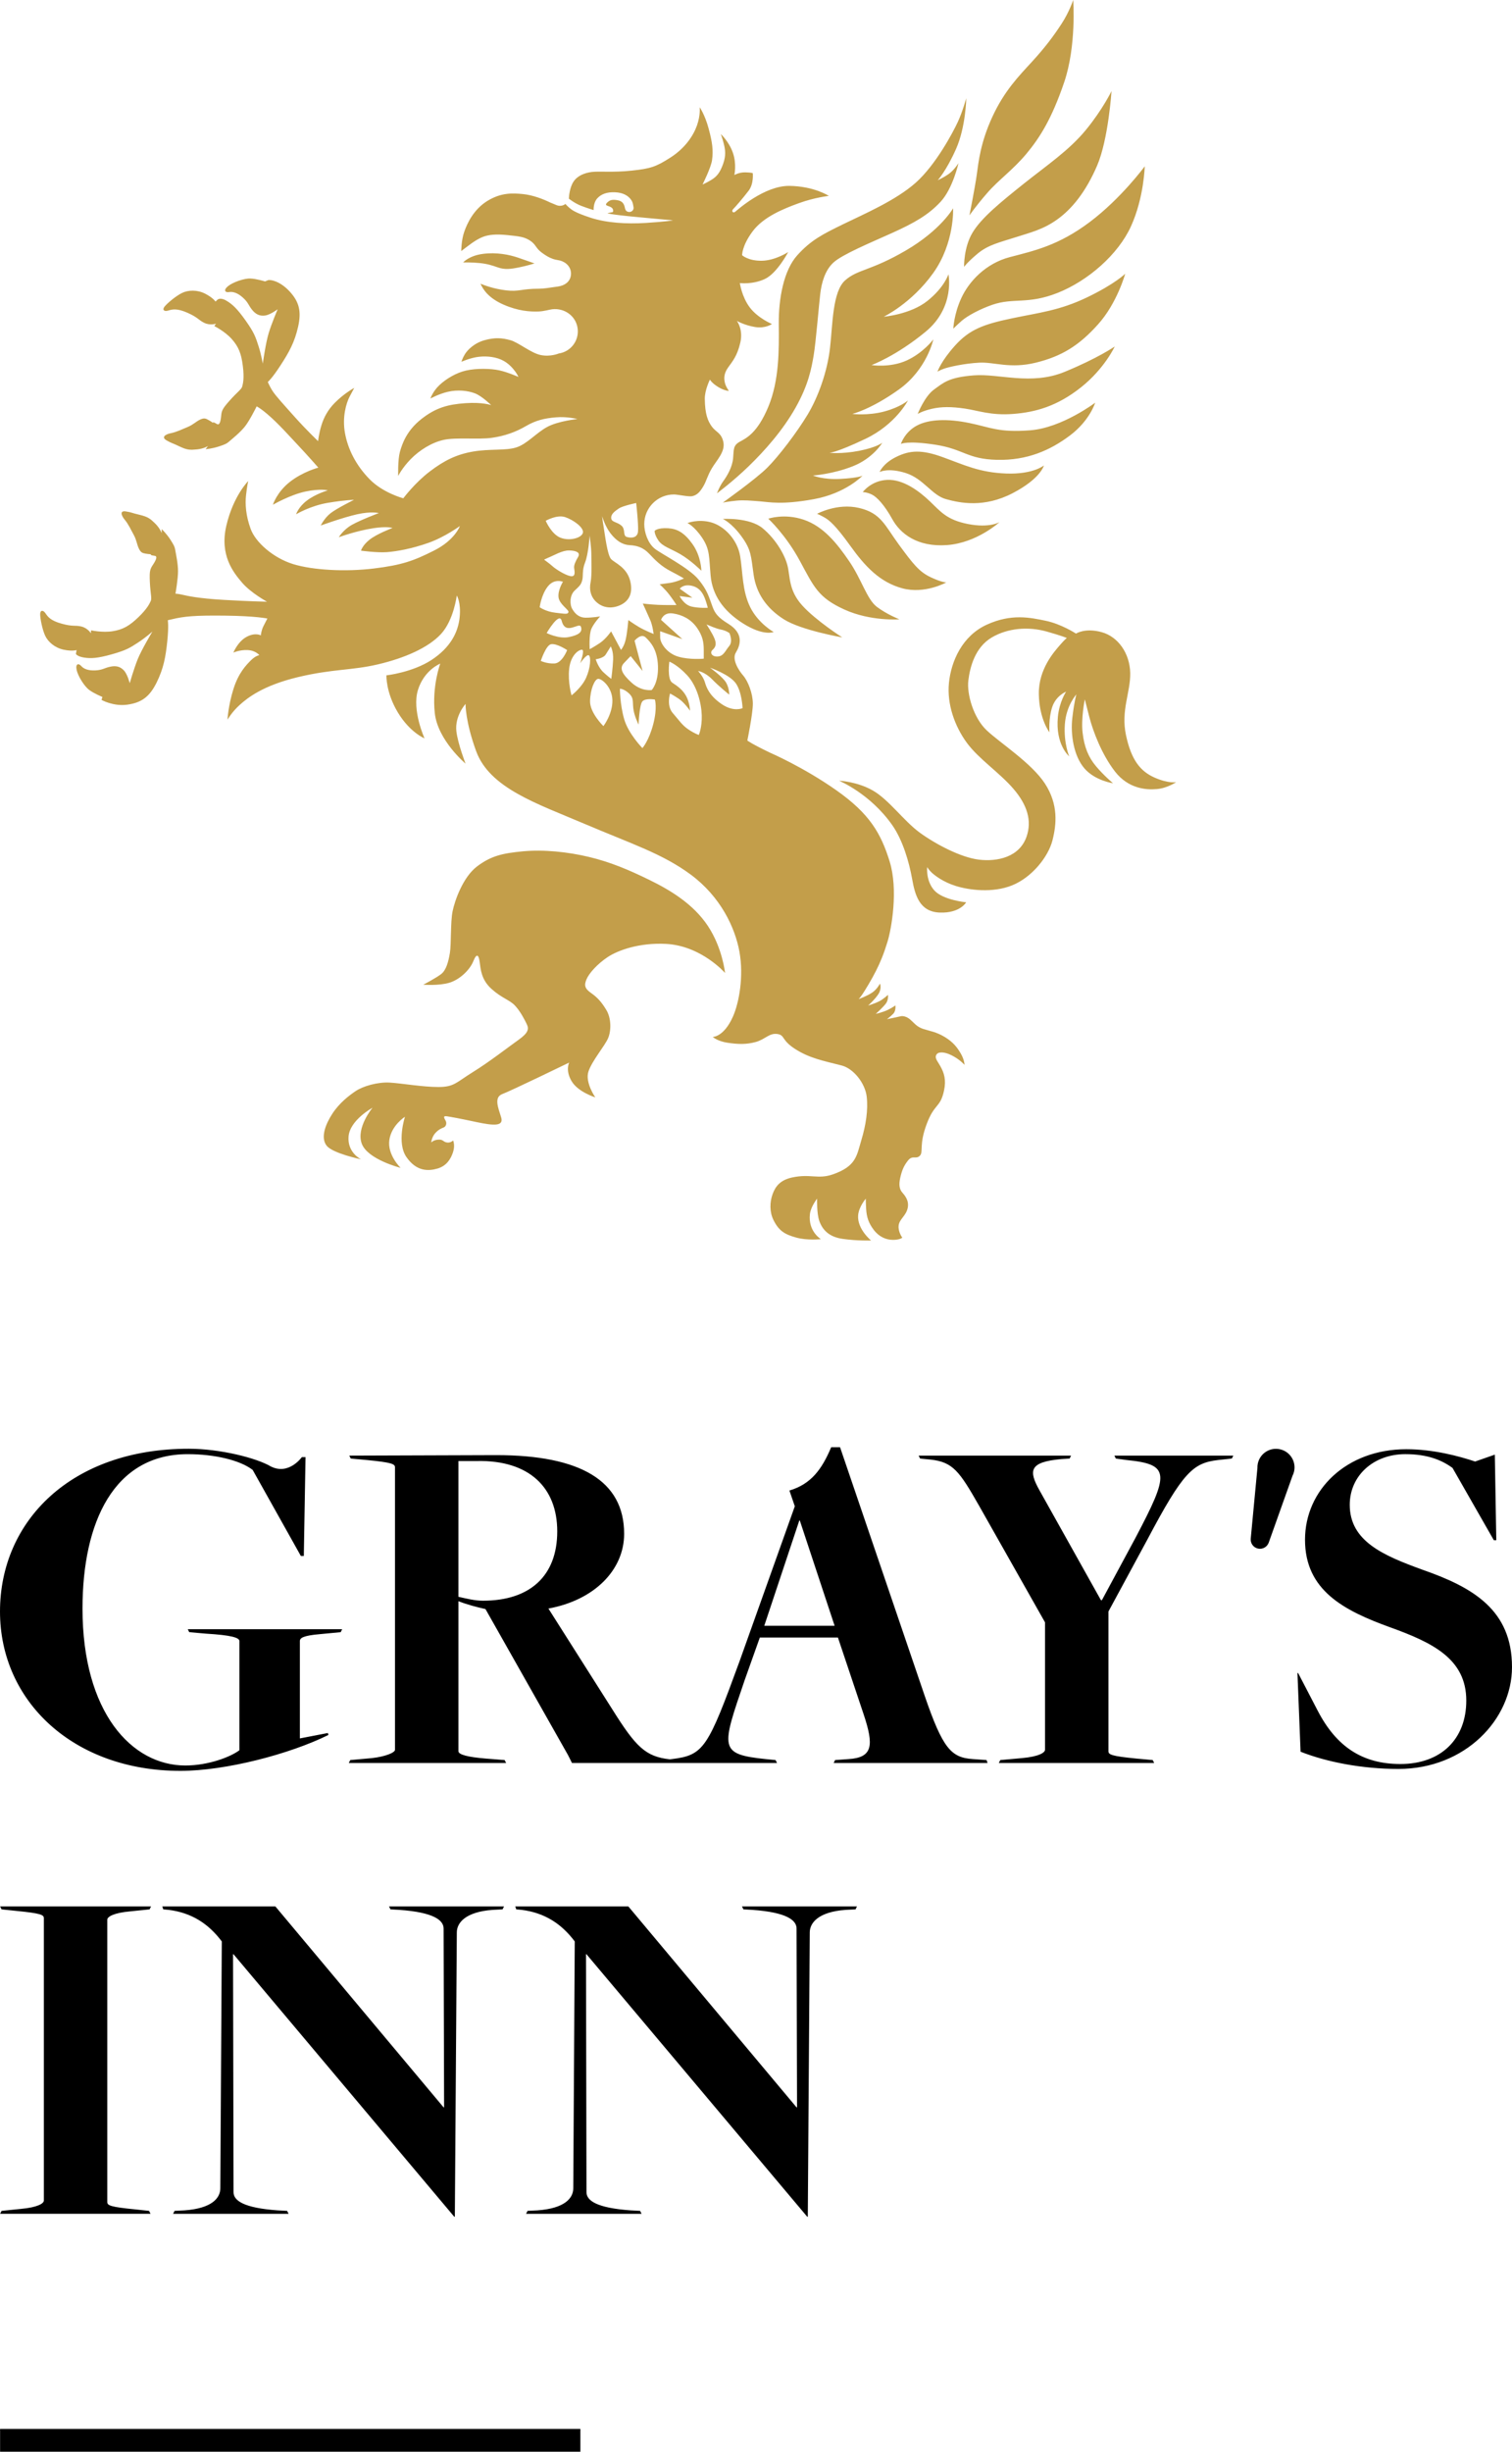 <?xml version="1.0" encoding="utf-8"?>
<!-- Generator: Adobe Illustrator 23.0.2, SVG Export Plug-In . SVG Version: 6.00 Build 0)  -->
<svg version="1.1" id="Layer_1" xmlns="http://www.w3.org/2000/svg" xmlns:xlink="http://www.w3.org/1999/xlink" x="0px" y="0px"
	 viewBox="0 0 197.079 319.47" style="enable-background:new 0 0 197.079 319.47;" xml:space="preserve">
<style type="text/css">
	.st0{clip-path:url(#SVGID_2_);}
	.st1{clip-path:url(#SVGID_2_);fill:#C39E4A;}
</style>
<g>
	<defs>
		<rect id="SVGID_1_" width="197.079" height="319.47"/>
	</defs>
	<clipPath id="SVGID_2_">
		<use xlink:href="#SVGID_1_"  style="overflow:visible;"/>
	</clipPath>
	<path class="st0" d="M108.787,211.846l-4.538-13.72h-0.064l-4.568,13.72H108.787z M72.633,199.543
		c0-5.706-3.654-9.295-10.444-9.167h-2.437v17.692c1.152,0.253,2.116,0.51,3.204,0.51C69.044,208.578,72.633,205.374,72.633,199.543
		 M128.591,229.342l0.128,0.385h-20.061l0.193-0.385l1.731-0.125c3.204-0.193,3.333-1.795,1.988-5.834l-3.352-10.006h-10.18
		l-1.988,5.585c-3.012,8.842-3.393,9.613,2.758,10.255l1.281,0.125l0.193,0.385H88.462H74.557l-0.514-1.024l-10.765-19.037
		c-1.156-0.257-2.373-0.574-3.525-1.024v19.547c0,0.446,1.217,0.767,3.586,0.96l2.437,0.193l0.193,0.385H45.461l0.193-0.385
		l2.819-0.253c1.731-0.193,3.012-0.707,3.012-1.092v-36.785c0-0.45-0.385-0.642-3.654-0.964l-2.112-0.193l-0.193-0.382l19.162-0.064
		c10.958,0,16.664,3.333,16.664,10.251c0,4.742-3.911,8.653-9.87,9.741l8.332,13.138c3.068,4.89,4.315,6.155,7.486,6.507l0.276-0.03
		c4.168-0.514,4.678-1.413,8.846-12.821l7.176-20.121l-0.703-2.052c2.819-0.835,4.228-2.755,5.445-5.642h1.156l11.022,32.364
		c2.373,6.922,3.461,8.079,6.28,8.271L128.591,229.342z M166.839,188.846c-1.304-0.291-2.596,0.529-2.887,1.833
		c-0.045,0.204-0.064,0.408-0.057,0.608l-0.873,9.227c-0.045,0.589,0.348,1.137,0.941,1.27c0.597,0.132,1.187-0.197,1.398-0.752
		l3.106-8.725c0.091-0.181,0.159-0.37,0.208-0.574C168.966,190.429,168.142,189.137,166.839,188.846 M35.893,248.416H21.153
		l0.128,0.382l0.707,0.064c3.012,0.385,5.192,1.81,6.922,4.115l-0.193,32.156c0,1.285-1.092,2.63-4.682,2.887l-1.281,0.064
		l-0.193,0.385h15.054l-0.193-0.385l-1.217-0.064c-4.485-0.321-5.766-1.285-5.766-2.373l-0.064-31h0.064l28.771,34.204h0.076
		l0.257-37.042c0-1.281,1.152-2.69,4.678-2.947l1.281-0.064l0.193-0.382h-14.99l0.193,0.382l1.152,0.064
		c4.485,0.321,5.77,1.345,5.77,2.437l0.064,23.299h-0.064L35.893,248.416z M96.904,248.798l1.156,0.064
		c4.485,0.321,5.766,1.345,5.766,2.437l0.064,23.299h-0.064l-21.924-26.182H67.162l0.128,0.382l0.703,0.064
		c3.012,0.385,5.192,1.81,6.922,4.115l-0.193,32.156c0,1.285-1.088,2.63-4.678,2.887l-1.281,0.064l-0.193,0.385h15.054l-0.193-0.385
		l-1.217-0.064c-4.485-0.321-5.77-1.285-5.77-2.373l-0.064-31h0.064l28.774,34.204h0.072l0.257-37.042
		c0-1.281,1.152-2.69,4.678-2.947l1.285-0.064l0.189-0.382h-14.99L96.904,248.798z M16.996,249.055l2.501-0.257l0.189-0.385H0.011
		l0.193,0.385l1.859,0.193c3.269,0.321,3.654,0.514,3.654,0.96v36.785c0,0.389-0.835,0.899-3.015,1.092l-2.498,0.257l-0.193,0.382
		h19.611l-0.193-0.382l-1.795-0.193c-3.265-0.321-3.65-0.514-3.65-0.96v-36.789C13.985,249.758,14.816,249.247,16.996,249.055
		 M185.415,204.542c-5.124-1.859-9.484-3.718-9.484-8.46c0-3.782,3.076-6.601,7.244-6.601c2.883,0,4.742,0.767,6.152,1.795
		l5.385,9.42h0.321l-0.193-11.151l-2.566,0.896c-2.116-0.703-5.445-1.602-8.971-1.602c-7.818,0-13.203,5.32-13.203,11.793
		c0,6.601,5.063,9.227,11.087,11.408c5.513,1.988,9.934,4.104,9.934,9.549c0,4.999-3.269,8.268-8.589,8.268
		c-4.935,0-8.332-2.245-10.765-6.923l-2.566-4.935h-0.087l0.408,10.255c3.397,1.345,8.011,2.245,12.753,2.245
		c8.717,0,14.805-6.477,14.805-13.267C197.079,209.795,192.02,206.847,185.415,204.542 M145.444,190.055l1.409,0.193
		c5.706,0.578,5.577,1.731,1.156,10.127l-4.383,8.132h-0.128l-7.992-14.283c-1.474-2.626-1.349-3.718,2.819-4.1l1.092-0.068
		l0.189-0.382h-19.868l0.193,0.382l1.349,0.132c2.944,0.317,3.779,1.538,6.341,6.023l8.589,15.186v16.6
		c0,0.385-0.831,0.899-3.012,1.092l-2.819,0.253l-0.193,0.385h20.254l-0.193-0.385l-2.116-0.193
		c-3.269-0.321-3.654-0.514-3.654-0.96v-18.202l5.063-9.356c4.678-8.846,5.959-9.998,9.231-10.384l1.791-0.193l0.193-0.382h-15.504
		L145.444,190.055z M23.515,230.751c5.895,0,14.227-2.177,19.29-4.678l-0.064-0.257l-3.654,0.707v-12.689
		c0-0.385,0.385-0.707,2.626-0.899l2.694-0.257l0.193-0.382H24.474l0.193,0.382l2.18,0.193c3.265,0.196,4.357,0.514,4.357,0.964
		v14.227c-1.092,0.835-3.975,1.988-7.051,1.988c-6.987,0-13.399-6.922-13.399-20.446c0-11.275,4.107-20.121,13.72-20.121
		c3.461,0,6.794,0.767,8.46,2.052l6.28,11.215H39.6l0.223-12.881h-0.48c0,0-1.689,2.396-4.039,1.217
		c-1.848-1.1-6.601-2.309-10.701-2.309C9.284,188.774,0,198.198,0,209.987C0,221.716,9.605,230.751,23.515,230.751 M0.011,316.496
		h75.637v2.974H0.011V316.496z"/>
	<path class="st1" d="M64.904,34.847c0.877,0.306,1.625,0.223,2.724,0c1.096-0.219,2.037-0.521,2.037-0.521
		s-0.956-0.351-2.184-0.767c-1.103-0.37-2.736-0.714-4.549-0.476c-1.814,0.242-2.562,1.115-2.562,1.115s1.1-0.03,2.15,0.079
		C63.57,34.39,64.054,34.557,64.904,34.847 M96.788,92.275c0,0-0.072-2.124-0.903-3.269C95.046,87.862,92.541,87,92.541,87
		s1.239,0.884,1.886,1.647c0.646,0.763,0.62,1.863,0.62,1.863s-1.266-1.005-2.218-1.984c-0.956-0.979-1.84-1.096-1.84-1.096
		s0.669,0.718,0.884,1.455c0.215,0.741,0.623,1.791,2.195,2.864C95.643,92.823,96.788,92.275,96.788,92.275 M91.468,93.205
		c-0.049-1.598-0.62-3.839-1.912-5.226c-1.285-1.383-2.313-1.765-2.313-1.765s-0.31,2.29,0.382,2.743
		c0.691,0.453,1.383,0.93,1.836,1.791c0.453,0.858,0.48,1.863,0.48,1.863s-0.741-1.077-1.459-1.553
		c-0.714-0.48-1.145-0.691-1.145-0.691s-0.503,1.576,0.359,2.554c0.858,0.979,1.217,1.598,2.101,2.173
		c0.88,0.571,1.289,0.669,1.289,0.669S91.517,94.807,91.468,93.205 M88.415,85.568c1.477,0.431,3.314,0.261,3.314,0.261v-1.145
		c0-1.001-0.144-1.836-0.903-2.91c-0.767-1.073-1.84-1.647-3.106-1.84c-1.266-0.189-1.553,0.839-1.553,0.839l2.774,2.505
		l-2.891-1.028c0,0-0.023,0.144,0,0.862C86.076,83.826,86.934,85.138,88.415,85.568 M85.789,78.816
		c1.001,0.045,2.384,0.023,2.384,0.023s-0.31-0.525-0.907-1.315c-0.597-0.786-1.289-1.383-1.289-1.383s0.525-0.072,1.36-0.189
		c0.835-0.121,1.814-0.574,1.814-0.574s-0.499-0.31-1.742-0.956c-1.243-0.642-2.003-1.432-2.792-2.267
		c-0.79-0.835-1.621-1.073-2.554-1.118c-0.93-0.049-1.738-0.574-2.479-1.527c-0.741-0.956-1.1-2.248-1.1-2.248
		s0.023,0.385,0.189,1.364c0.17,0.975,0.48,3.699,0.979,4.225c0.503,0.525,2.078,1.073,2.505,2.91
		c0.431,1.84-0.431,2.811-1.644,3.223c-1.409,0.476-2.46-0.144-2.985-0.741c-0.525-0.597-0.741-1.409-0.548-2.362
		c0.189-0.956,0.094-3.03,0.094-3.748c0-0.714-0.215-2.339-0.215-2.339s-0.166,2.411-0.593,3.484
		c-0.431,1.073-0.215,1.768-0.385,2.365c-0.166,0.597-0.382,0.741-1.001,1.334c-0.62,0.597-0.646,1.791-0.283,2.388
		c0.355,0.597,0.854,1.122,1.761,1.122c0.911,0,1.863-0.166,1.863-0.166s-0.76,0.809-1.122,1.576
		c-0.355,0.763-0.238,2.694-0.238,2.694s0.552-0.283,1.338-0.809c0.786-0.529,1.455-1.508,1.455-1.508l1.289,2.411
		c0,0,0.385-0.427,0.597-1.285c0.215-0.862,0.359-2.604,0.359-2.604s0.62,0.453,1.383,0.907c0.763,0.453,1.912,0.907,1.912,0.907
		s-0.121-1.073-0.431-1.791c-0.31-0.714-0.979-2.173-0.979-2.173S84.784,78.767,85.789,78.816 M85.762,86.808
		c-0.072-2.192-0.979-3.148-1.598-3.745c-0.62-0.597-1.455,0.427-1.455,0.427l1.047,3.941l-1.549-1.935c0,0-0.287,0.265-0.88,0.907
		c-0.601,0.642-0.314,1.36,1.001,2.554c1.311,1.194,2.622,0.952,2.622,0.952S85.834,89.007,85.762,86.808 M85.358,91.153
		c0,0-1.217-0.215-1.625,0.238c-0.404,0.453-0.499,3.03-0.499,3.03s-0.597-1.19-0.691-2.146c-0.098-0.956,0.068-1.36-0.597-1.957
		c-0.669-0.597-1.145-0.571-1.145-0.571s0,2.003,0.548,3.937c0.548,1.931,2.384,3.794,2.384,3.794s0.839-0.93,1.409-3.102
		C85.713,92.204,85.358,91.153,85.358,91.153 M79.917,85.95c0.045-1.122-0.31-1.719-0.31-1.719s-0.359,0.597-0.669,1.077
		c-0.31,0.476-1.289,0.597-1.289,0.597s0.31,1.05,1.001,1.693c0.695,0.642,1.028,0.858,1.028,0.858S79.867,87.072,79.917,85.95
		 M79.822,91.274c-0.026-1.768-1.409-2.864-1.863-2.819c-0.453,0.049-1.028,1.387-1.05,2.913c-0.026,1.53,1.742,3.246,1.742,3.246
		S79.845,93.061,79.822,91.274 M76.765,85.402c-0.287-0.238-1.145,1.028-1.145,1.028s0.646-1.746,0.238-1.768
		c-0.408-0.023-1.477,0.691-1.67,2.483c-0.193,1.791,0.31,3.461,0.31,3.461s1.311-1.001,1.886-2.267
		C76.958,87.072,77.052,85.64,76.765,85.402 M74.139,83.014c1.311-0.261,1.833-0.68,1.576-1.357
		c-0.238-0.627-2.006,1.217-2.505-0.767c-0.31-1.228-1.957,1.598-1.957,1.598S72.828,83.278,74.139,83.014 M73.924,84.711
		c0,0-1.36-0.907-2.101-0.767c-0.665,0.132-1.334,2.173-1.334,2.173s0.786,0.385,1.787,0.336
		C73.278,86.403,73.924,84.711,73.924,84.711 M70.345,79.126c0,0,0.786,0.571,2.052,0.714c1.266,0.144,1.598,0.238,1.697-0.072
		c0.094-0.31-1.171-1.001-1.292-1.931c-0.117-0.93,0.574-2.029,0.574-2.029s-1.122-0.48-1.98,0.62
		C70.538,77.524,70.345,79.126,70.345,79.126 M70.916,72.921c0,0,0.79,0.571,1.126,0.884c0.333,0.306,1.527,1.096,2.29,1.262
		c0.763,0.166,0.548-0.669,0.503-1.05c-0.049-0.382,0.189-0.884,0.521-1.455c0.333-0.574-0.261-0.812-1.168-0.835
		c-0.911-0.023-2.029,0.669-2.698,0.93L70.916,72.921z M71.131,67.862c0,0,0.741,1.765,1.957,2.218c1.221,0.453,2.747,0,2.891-0.669
		c0.14-0.669-1.243-1.67-2.316-2.029C72.586,67.023,71.131,67.862,71.131,67.862 M79.679,67.597
		c0.094,0.453,0.737,0.404,1.311,0.884c0.574,0.476,0.166,1.311,0.691,1.481c0.525,0.163,1.409,0.189,1.481-0.718
		c0.072-0.907-0.238-3.699-0.238-3.699s-1.746,0.359-2.267,0.714C80.132,66.618,79.558,67.023,79.679,67.597 M88.604,76.715
		l1.644,1.168l-1.67-0.212c0,0,0.552,1.122,1.53,1.36c0.979,0.238,2.146,0.166,2.146,0.166s-0.121-0.525-0.333-1.1
		c-0.215-0.574-0.597-1.504-1.742-1.765C89.031,76.069,88.604,76.715,88.604,76.715 M92.088,81.366c0,0,0.763,1.145,1.05,1.863
		c0.287,0.714,0.117,1.122-0.265,1.455c-0.378,0.336-0.117,0.907,0.669,0.862c0.79-0.049,0.979-0.741,1.504-1.364
		c0.525-0.616,0.026-1.693,0.026-1.693s-0.453-0.333-1.1-0.453C93.327,81.918,92.469,81.51,92.088,81.366 M125.253,137.317
		c0.453,0.79,0.469,1.44,0.469,1.44s-0.495-0.567-1.311-1.043c-1.035-0.605-1.636-0.616-1.988-0.544
		c-0.287,0.06-0.457,0.317-0.453,0.548c0.004,0.321,0.268,0.639,0.567,1.156c0.548,0.952,0.801,1.859,0.514,3.212
		c-0.484,2.297-1.243,1.655-2.256,4.361c-1.02,2.702-0.435,3.609-0.862,4.107c-0.525,0.601-0.971-0.128-1.606,0.695
		c-0.484,0.627-0.748,1.164-0.986,2.214c-0.219,0.964-0.079,1.511,0.238,1.893c0.317,0.382,0.956,1.05,0.729,2.067
		c-0.219,1.016-1.081,1.432-1.175,2.26c-0.098,0.828,0.476,1.591,0.476,1.591s-0.317,0.287-1.209,0.287
		c-0.888,0-1.814-0.382-2.513-1.304c-0.699-0.922-0.922-1.689-0.99-2.706c-0.06-1.02-0.045-1.36-0.045-1.36
		s-0.918,1.054-1.001,2.188c-0.128,1.78,1.685,3.261,1.685,3.261s-1.78,0.064-3.692-0.208c-1.799-0.253-2.641-1.179-3.053-2.339
		c-0.351-0.986-0.287-2.902-0.287-2.902s-0.831,1.047-0.937,2.014c-0.257,2.256,1.432,3.261,1.432,3.261s-1.753,0.204-3.231-0.208
		c-1.481-0.412-2.26-0.873-2.962-2.309c-0.506-1.035-0.484-2.316-0.094-3.371c0.382-1.035,1.02-1.821,2.547-2.15
		c2.388-0.51,3.355,0.272,5.283-0.397c3.068-1.066,3.117-2.433,3.722-4.44c0.605-2.006,0.907-3.975,0.703-5.71
		c-0.208-1.738-1.719-3.65-3.261-4.043c-2.437-0.62-4.202-0.956-6.065-2.15c-1.859-1.194-1.289-1.81-2.339-1.957
		c-1.05-0.14-1.576,0.718-2.815,1.05c-1.239,0.336-2.294,0.291-3.628,0.098c-1.338-0.193-1.957-0.763-1.957-0.763
		s1.436,0.03,2.622-2.626c0.812-1.814,1.432-5.249,0.862-8.449c-0.571-3.197-2.483-7.21-6.348-10.074
		c-3.714-2.747-7.735-4.009-13.894-6.635c-6.155-2.622-12.311-4.629-14.079-9.447c-1.428-3.907-1.383-6.159-1.383-6.159
		s-1.432,1.576-1.194,3.578c0.193,1.613,1.194,4.202,1.194,4.202s-3.628-3.053-4.009-6.586c-0.382-3.533,0.714-6.446,0.714-6.446
		s-2.097,0.812-2.91,3.435c-0.812,2.626,0.858,6.303,0.858,6.303s-1.908-0.763-3.484-3.389c-1.576-2.626-1.481-4.822-1.481-4.822
		s3.389-0.378,5.872-2.003c2.483-1.625,3.484-3.628,3.673-5.585c0.193-1.957-0.378-2.815-0.378-2.815s-0.382,3.197-2.052,5.01
		c-1.674,1.814-4.776,3.151-8.211,3.96c-3.439,0.812-5.872,0.574-10.456,1.67c-4.58,1.1-6.586,2.724-7.588,3.631
		c-1.001,0.903-1.576,1.908-1.576,1.908s0.094-1.814,0.763-3.96c0.669-2.15,1.67-3.151,2.29-3.775c0.623-0.62,1.1-0.669,1.1-0.669
		s-0.476-0.616-1.53-0.665c-1.047-0.049-1.859,0.333-1.859,0.333s0.571-1.432,1.719-2.052c1.145-0.62,1.863-0.193,1.863-0.193
		s0.045-0.62,0.333-1.19c0.283-0.574,0.521-1.005,0.521-1.005s-1.477-0.333-5.487-0.378c-4.009-0.049-5.392,0.094-6.968,0.476
		l-0.525,0.117c0,0,0.14,0.718-0.072,2.77c-0.215,2.052-0.48,3.507-1.383,5.347c-0.911,1.836-1.935,2.622-3.798,2.887
		c-1.863,0.261-3.389-0.62-3.389-0.62l0.121-0.382c0,0-1.073-0.431-1.719-0.911c-0.646-0.476-1.477-1.81-1.647-2.622
		c-0.166-0.812,0.265-0.884,0.597-0.503c0.336,0.385,0.93,0.623,1.863,0.574c0.93-0.049,1.145-0.314,1.908-0.476
		c0.763-0.17,1.315-0.026,1.791,0.476c0.476,0.503,0.763,1.67,0.763,1.67s0.548-1.908,1.05-3.151
		c0.503-1.239,1.908-3.578,1.908-3.578s-0.88,0.79-1.908,1.455c-1.028,0.669-1.504,0.979-3.367,1.504s-2.721,0.571-3.628,0.431
		c-0.907-0.144-1.073-0.476-1.073-0.476l0.094-0.503c0,0-0.571,0.189-1.693-0.049c-1.122-0.238-2.029-1.001-2.411-1.836
		C5.5,81.99,5.239,80.588,5.235,80.036v-0.008c0.004-0.544,0.385-0.571,0.691-0.117c0.31,0.453,0.646,0.956,2.127,1.36
		c1.477,0.408,1.693,0.17,2.528,0.359c0.835,0.189,1.266,0.88,1.266,0.88l0.023-0.378c0,0,1.481,0.333,2.819,0.117
		c1.334-0.215,2.173-0.692,3.34-1.814c1.168-1.122,1.455-1.765,1.621-2.124c0.166-0.359-0.049-0.952-0.117-2.483
		c-0.072-1.527,0.045-1.693,0.453-2.313c0.404-0.623,0.537-1.039,0.189-1.088c-0.344-0.045-0.416-0.072-0.476-0.106
		c-0.06-0.038-0.072-0.11-0.072-0.11s-0.265,0-0.642-0.068c-0.385-0.076-0.623-0.11-0.884-0.661
		c-0.265-0.544-0.276-1.058-0.657-1.765c-0.382-0.703-0.718-1.432-1.183-1.991c-0.465-0.559-0.68-1.22,0.144-1.084
		c0.824,0.128,0.669,0.178,1.78,0.438c1.111,0.265,1.394,0.503,2.04,1.134c0.646,0.635,0.846,1.255,0.846,1.255l0.011-0.525
		c0,0,0.631,0.593,1.156,1.417c0.419,0.658,0.529,0.888,0.589,1.22c0.132,0.763,0.378,1.859,0.378,2.864
		c0,1.001-0.333,2.913-0.333,2.913s0.287,0,0.907,0.14c0.62,0.144,2.052,0.476,5.392,0.669c3.344,0.193,5.634,0.238,5.634,0.238
		s-2.101-1.145-3.246-2.479c-1.145-1.338-2.959-3.582-2.052-7.448c0.907-3.869,2.845-5.793,2.845-5.793s-0.159,0.699-0.283,1.844
		c-0.128,1.149-0.034,2.645,0.605,4.395c0.635,1.75,2.959,3.786,5.536,4.58c2.581,0.797,6.843,1.02,10.501,0.574
		c3.662-0.446,5.188-0.986,7.894-2.354c2.706-1.368,3.34-3.182,3.34-3.182s-1.942,1.428-4.104,2.195
		c-2.165,0.763-4.104,1.111-5.411,1.209c-1.304,0.094-3.374-0.193-3.374-0.193s0.159-0.669,1.115-1.432
		c0.956-0.763,2.993-1.527,2.993-1.527s-0.695-0.242-2.483,0.03c-2.294,0.351-4.519,1.179-4.519,1.179s0.574-0.986,1.719-1.621
		c1.164-0.65,3.499-1.527,3.499-1.527s-0.986-0.257-2.834,0.159c-1.844,0.412-4.738,1.462-4.738,1.462s0.476-0.986,1.304-1.621
		c0.828-0.639,3.027-1.723,3.027-1.723s-1.054,0-3.374,0.382c-2.324,0.385-4.172,1.5-4.172,1.5s0.295-0.948,1.402-1.784
		c1.175-0.892,2.736-1.338,2.736-1.338s-0.956-0.253-2.928,0.159c-1.972,0.416-4.232,1.719-4.232,1.719s0.51-1.655,2.229-2.993
		c1.716-1.334,3.692-1.844,3.692-1.844s-1.542-1.753-2.626-2.898c-1.088-1.149-2.577-2.853-4.047-4.096
		c-0.65-0.552-1.077-0.835-1.364-0.99c-0.11,0.223-0.96,1.92-1.549,2.645c-0.631,0.782-1.511,1.477-2.101,1.988
		c-0.257,0.219-0.484,0.333-1.217,0.574c-0.933,0.314-1.795,0.378-1.795,0.378l0.317-0.416c0,0-0.544,0.355-1.443,0.442
		c-0.899,0.083-1.273,0.091-2.301-0.404c-1.028-0.495-0.937-0.359-1.659-0.775c-0.722-0.419-0.144-0.794,0.571-0.937
		c0.714-0.14,1.432-0.495,2.173-0.801c0.741-0.31,1.073-0.699,1.621-0.964c0.552-0.261,0.76-0.14,1.103,0.049
		c0.34,0.185,0.544,0.348,0.544,0.348s0.053-0.045,0.121-0.038c0.072,0.011,0.14,0.034,0.442,0.219
		c0.299,0.178,0.457-0.227,0.533-0.967c0.076-0.737,0.087-0.941,1.107-2.082c1.016-1.145,1.557-1.474,1.651-1.855
		c0.098-0.385,0.28-1.062,0.076-2.672c-0.2-1.61-0.552-2.505-1.451-3.514c-0.907-1.009-2.267-1.678-2.267-1.678l0.223-0.314
		c0,0-0.771,0.268-1.538-0.11c-0.771-0.378-0.79-0.695-2.192-1.315c-1.406-0.616-1.98-0.435-2.509-0.28
		c-0.525,0.159-0.805-0.098-0.465-0.525l0.008-0.004c0.348-0.431,1.432-1.353,2.252-1.761c0.824-0.408,2.01-0.435,3.03,0.087
		c1.02,0.521,1.349,1.028,1.349,1.028l0.242-0.23c0,0,0.34-0.37,1.134,0.091c0.794,0.457,1.432,1.035,2.551,2.615
		c1.115,1.579,1.289,2.12,1.666,3.284c0.378,1.168,0.567,2.335,0.567,2.335s0.378-2.702,0.771-3.983
		c0.389-1.281,1.168-3.11,1.168-3.11s-0.96,0.729-1.644,0.816c-0.688,0.091-1.205-0.144-1.693-0.752
		c-0.487-0.612-0.491-0.952-1.186-1.576c-0.691-0.623-1.304-0.812-1.806-0.725c-0.499,0.087-0.786-0.238-0.147-0.767
		c0.639-0.525,2.131-1.039,2.932-1.001c0.801,0.034,1.904,0.378,1.904,0.378s0.11-0.049,0.367-0.155
		c0.257-0.11,1.523,0.057,2.808,1.432c1.281,1.375,1.583,2.634,1.13,4.633c-0.45,1.999-1.164,3.295-2.29,5.026
		c-1.054,1.625-1.595,2.116-1.659,2.173c0.151,0.336,0.374,0.797,0.639,1.194c0.446,0.665,1.27,1.561,2.83,3.31
		c1.561,1.75,3.087,3.197,3.087,3.197s0.098-0.971,0.431-2.052c0.329-1.066,0.858-2.037,1.734-2.928
		c1.232-1.251,2.547-1.957,2.547-1.957s-0.178,0.336-0.608,1.145c-0.427,0.812-0.982,2.645-0.601,4.742
		c0.382,2.101,1.428,4.187,3.197,6c1.765,1.814,4.406,2.498,4.406,2.498s1.496-2.006,3.439-3.484
		c1.942-1.481,3.548-2.245,5.679-2.611c2.131-0.367,4.187-0.094,5.585-0.525c1.402-0.431,2.611-1.893,4.043-2.671
		c1.432-0.782,3.945-1.035,3.945-1.035s-1.304-0.351-2.8-0.223c-1.496,0.128-2.607,0.382-3.915,1.145
		c-1.304,0.763-2.751,1.289-4.455,1.527c-1.704,0.238-4.648-0.079-6.22,0.257c-1.576,0.333-3.201,1.353-4.345,2.528
		c-1.122,1.156-1.621,2.18-1.621,2.18s-0.064-2.067,0.219-3.117c0.287-1.05,0.877-2.792,2.819-4.311
		c1.893-1.481,3.454-1.893,5.713-2.052c2.256-0.159,3.371,0.253,3.371,0.253s-1.175-1.16-2.097-1.527
		c-0.926-0.367-2.294-0.51-3.567-0.208c-1.149,0.272-2.26,0.873-2.26,0.873s0.302-0.922,1.179-1.75
		c0.877-0.824,2.192-1.606,3.454-1.893c1.398-0.317,3.242-0.268,4.342-0.03c1.096,0.238,2.498,0.858,2.498,0.858
		s-0.128-0.302-0.382-0.654c-0.253-0.348-0.858-1.16-1.878-1.602c-1.02-0.446-2.275-0.48-3.212-0.321
		c-0.941,0.159-1.957,0.605-1.957,0.605s0.14-0.491,0.461-1.001c0.317-0.51,1.175-1.432,2.562-1.814
		c1.383-0.382,2.305-0.287,3.355,0c1.05,0.283,2.69,1.685,3.964,1.938c1.273,0.257,2.343-0.204,2.343-0.204
		c1.591-0.234,2.69-1.712,2.456-3.303c-0.234-1.595-1.708-2.641-3.306-2.46c-0.367,0.042-1.069,0.268-1.795,0.291
		c-1.096,0.038-2.626-0.049-4.572-0.903c-1.946-0.862-2.638-1.946-2.981-2.713c0.487,0.181,1.636,0.657,3.34,0.862
		c1.719,0.2,1.946-0.215,4.308-0.215c0.514,0,1.334-0.117,2.422-0.28c1.084-0.162,1.727-0.771,1.727-1.727
		c0-0.064-0.011-0.121-0.019-0.185l0,0c-0.106-0.85-0.877-1.436-1.708-1.538c-0.23-0.03-0.45-0.091-0.665-0.162v-0.004
		c-0.438-0.151-0.869-0.397-1.425-0.809c-0.82-0.605-0.737-1.073-1.572-1.595c-0.737-0.465-1.387-0.529-2.891-0.684
		s-2.483-0.057-3.231,0.242c-1.005,0.397-1.957,1.217-2.796,1.836c0,0,0-1.394,0.385-2.494c0.378-1.1,1.217-2.925,3.015-4.036
		c1.806-1.107,3.284-1.024,4.633-0.896c1.345,0.132,2.732,0.695,3.507,1.077l0.82,0.34c0.155,0.072,0.325,0.113,0.506,0.113
		c0.272,0,0.51-0.083,0.71-0.238l0.004-0.004c0,0,0.204,0.246,0.506,0.499c0.302,0.253,0.669,0.605,2.755,1.289
		c2.082,0.684,4.674,0.843,7.24,0.684c2.558-0.159,3.529-0.333,3.529-0.333s-0.763-0.064-4.663-0.431
		c-3.896-0.363-3.877-0.51-3.877-0.51l0.695-0.14c0,0,0.079-0.208-0.015-0.397c-0.094-0.193-0.302-0.291-0.635-0.401
		c-0.336-0.11-0.317-0.238-0.034-0.495c0.287-0.253,0.559-0.378,1.289-0.253c0.733,0.128,0.877,0.589,0.971,1.05
		c0.094,0.461,0.446,0.51,0.669,0.476c0.223-0.03,0.51-0.268,0.446-0.605c-0.064-0.333-0.064-0.669-0.397-1.081
		c-0.336-0.416-0.941-0.828-2.006-0.873c-1.066-0.049-1.829,0.238-2.339,0.809c-0.51,0.574-0.461,1.511-0.461,1.511
		s-0.763-0.223-1.625-0.555c-0.858-0.333-1.606-0.937-1.606-0.937h0.004c0.011-0.034,0.015-0.166,0.019-0.242
		c0,0,0.072-1.175,0.574-1.95c0.503-0.778,1.406-1.149,2.373-1.281c0.967-0.128,2.781,0.087,5.23-0.178
		c2.445-0.261,3.148-0.487,5.033-1.693s2.974-2.804,3.465-4.179c0.487-1.372,0.355-2.384,0.355-2.384s0.68,0.952,1.168,2.77
		c0.491,1.81,0.62,2.849,0.446,4.126c-0.136,0.975-1.236,3.17-1.236,3.17s0.404-0.159,1.126-0.589
		c0.744-0.45,1.145-0.956,1.553-2.093c0.404-1.134,0.283-1.848,0.083-2.645c-0.204-0.801-0.382-1.243-0.382-1.243
		s1.062,0.967,1.572,2.433c0.518,1.47,0.193,2.902,0.193,2.902s0.608-0.37,1.455-0.348c0.85,0.026,0.945,0.11,0.945,0.11
		s0.155,1.372-0.537,2.279c-0.691,0.907-1.742,2.135-2.018,2.399c-0.276,0.261-0.011,0.567,0.253,0.355
		c0.317-0.253,3.816-3.412,7.062-3.378c3.246,0.038,5.154,1.304,5.154,1.304s-1.848,0.2-3.888,0.941
		c-2.04,0.741-4.644,1.791-6.053,3.688c-1.406,1.897-1.36,3.102-1.36,3.102s0.79,0.741,2.554,0.718
		c1.768-0.023,3.45-1.134,3.45-1.134s-1.455,2.781-3.053,3.518c-1.602,0.741-3.25,0.525-3.25,0.525s0.253,1.802,1.304,3.185
		c1.05,1.387,2.876,2.15,2.876,2.15s-0.824,0.608-2.184,0.393c-1.36-0.215-2.384-0.797-2.384-0.797s0.854,1.084,0.45,2.826
		c-0.404,1.742-0.99,2.399-1.61,3.269c-0.62,0.873-0.499,1.576-0.382,2.04c0.121,0.469,0.499,0.982,0.499,0.982
		s-0.559,0.008-1.406-0.514c-0.846-0.525-1.062-0.956-1.062-0.956s-0.68,1.349-0.669,2.505c0.023,1.98,0.382,2.876,0.918,3.616
		c0.537,0.741,1.258,0.805,1.504,2.029c0.257,1.266-0.884,2.362-1.504,3.412s-0.691,1.648-1.122,2.362
		c-0.427,0.718-0.797,1.122-1.432,1.266c-0.453,0.106-1.878-0.223-2.388-0.223c-2.135,0-3.866,1.734-3.866,3.866
		c0,1.088,0.476,2.449,1.315,3.159c0.76,0.646,4.481,2.501,5.751,4.051c1.16,1.413,1.338,2.203,1.836,3.563
		c0.317,0.862,0.718,1.394,2.056,2.218c2.052,1.266,1.568,2.785,0.979,3.748c-0.525,0.862,0.31,2.245,0.952,2.985
		c0.646,0.741,1.266,2.362,1.266,3.677c0,1.311-0.718,4.795-0.718,4.795s0.503,0.408,2.985,1.598c0,0,4.311,1.855,8.627,4.893
		c4.308,3.038,5.789,5.57,6.934,9.261c1.145,3.692,0.242,8.766-0.268,10.437c-0.51,1.67-0.941,2.69-1.515,3.835
		c-0.571,1.145-1.462,2.592-1.765,3.038c-0.302,0.446-0.491,0.635-0.491,0.635s1.13-0.416,1.772-0.858
		c0.646-0.438,1.009-1.168,1.009-1.168s0.253,0.62-0.178,1.323c-0.431,0.703-1.368,1.542-1.368,1.542s0.82-0.246,1.394-0.529
		c0.582-0.28,1.194-0.869,1.194-0.869s0.098,0.657-0.291,1.16c-0.389,0.499-1.296,1.323-1.296,1.323s0.948-0.215,1.587-0.533
		c0.639-0.314,0.964-0.571,0.964-0.571s0.113,0.699-0.295,1.103c-0.404,0.404-0.805,0.691-0.805,0.691s1.557-0.314,1.802-0.382
		c0.246-0.064,0.744,0.011,1.228,0.423c0.484,0.412,0.831,0.948,1.697,1.228c0.865,0.283,1.674,0.367,2.815,1.054
		C124.286,135.821,124.796,136.531,125.253,137.317 M87.092,68.833c-1.425-0.087-1.761,0.34-1.761,0.34s-0.057,0.453,0.487,1.251
		c0.54,0.794,1.568,1.039,2.879,1.802c1.345,0.782,2.721,2.142,2.721,2.142s-0.011-1.878-1.175-3.499
		C89.197,69.411,88.271,68.904,87.092,68.833 M92.628,75.037c0.223,2.418,1.561,4.519,4.232,6.205
		c2.675,1.685,3.979,1.111,3.979,1.111s-2.003-1.111-3.057-3.242c-1.047-2.135-0.952-4.455-1.304-6.62
		c-0.348-2.165-2.067-3.945-3.786-4.425c-1.719-0.476-3.087,0.094-3.087,0.094s0.858,0.351,1.912,1.912
		C92.564,71.633,92.405,72.615,92.628,75.037 M109.783,83.056c0,0-3.439-2.195-5.222-4.168c-1.78-1.972-1.557-3.722-1.908-5.158
		c-0.348-1.428-1.527-3.465-3.246-4.897c-1.719-1.432-5.188-1.213-5.188-1.213s1.115,0.476,2.418,2.26
		c1.307,1.784,1.239,2.547,1.591,4.999c0.351,2.449,1.689,4.391,3.945,5.823C104.433,82.134,109.783,83.056,109.783,83.056
		 M117.227,80.701c0,0-1.621-0.639-2.928-1.621c-1.304-0.99-1.972-3.537-3.593-5.921c-1.625-2.388-3.405-4.583-5.951-5.441
		c-2.547-0.858-4.614-0.128-4.614-0.128s2.26,2.067,4.104,5.475c1.844,3.401,2.384,4.803,5.823,6.363
		C113.505,80.989,117.227,80.701,117.227,80.701 M123.337,75.895c0,0-0.605,0-2.067-0.699c-1.466-0.699-2.263-1.719-4.107-4.232
		c-1.844-2.517-2.324-4.104-5.188-4.776c-2.864-0.669-5.471,0.763-5.471,0.763s0.48,0.193,1.016,0.51
		c0.544,0.317,1.372,0.956,3.31,3.662c1.942,2.706,3.85,4.738,6.779,5.536C120.537,77.452,123.337,75.895,123.337,75.895
		 M130.275,68.035c0,0-1.273,0.797-4.073,0.253c-2.8-0.54-3.597-1.625-4.995-2.959c-1.402-1.338-3.469-2.894-5.57-2.8
		c-2.101,0.098-3.182,1.591-3.182,1.591s0.51,0,1.179,0.317c0.665,0.317,1.651,1.372,2.672,3.216
		c1.016,1.844,3.216,3.658,7.127,3.374C127.346,70.741,130.275,68.035,130.275,68.035 M136.067,60.652c0,0-1.402,1.179-4.901,1.05
		c-3.499-0.128-5.475-1.115-8.275-2.131c-2.8-1.02-4.327-0.892-6.076-0.034c-1.75,0.862-2.165,1.972-2.165,1.972
		s1.081-0.605,3.405,0.128c2.324,0.733,3.405,2.898,5.252,3.405c1.844,0.51,4.965,1.145,8.653-0.763
		C135.652,62.371,136.067,60.652,136.067,60.652 M142.748,52.475c0,0-4.327,3.276-8.464,3.594c-4.138,0.317-5.154-0.382-7.954-0.952
		c-2.8-0.574-5.252-0.51-6.843,0.348c-1.591,0.862-2.067,2.388-2.067,2.388s0.763-0.476,4.485,0.094
		c3.726,0.574,4.138,1.878,8.052,1.972c3.915,0.094,6.938-1.239,9.515-3.182C142.049,54.795,142.748,52.475,142.748,52.475
		 M138.739,48.466c-4.357,1.78-8.528,0.189-11.805,0.446c-3.28,0.253-3.949,0.952-5.188,1.844c-1.239,0.892-2.131,3.182-2.131,3.182
		s0.605-0.382,1.844-0.669c1.243-0.287,2.547-0.287,4.296-0.03c1.753,0.253,3.374,0.922,6.299,0.699
		c2.932-0.223,5.762-1.016,8.85-3.469c3.083-2.452,4.391-5.317,4.391-5.317S143.099,46.682,138.739,48.466 M141.732,38.728
		c-3.628,1.75-6.273,2.003-9.896,2.766c-3.628,0.763-5.445,1.432-7.319,3.499c-1.878,2.071-2.324,3.439-2.324,3.439
		s0.223-0.159,0.828-0.382c0.605-0.223,2.702-0.699,4.644-0.794c1.942-0.098,3.979,0.828,7.353,0
		c3.374-0.831,5.634-2.229,8.113-4.999c2.483-2.766,3.533-6.586,3.533-6.586S145.359,36.979,141.732,38.728 M131.612,33.506
		c-3.151,0.828-5.317,3.182-6.303,5.317c-0.986,2.131-1.05,4.009-1.05,4.009s0.321-0.348,1.084-1.02
		c0.76-0.669,2.411-1.549,4.009-2.101c2.766-0.952,4.614,0,8.528-1.557c3.915-1.561,7.86-4.965,9.545-8.687
		c1.689-3.726,1.784-7.795,1.784-7.795s-3.057,4.168-7.161,7.255C137.945,32.013,134.764,32.679,131.612,33.506 M133.456,23.927
		c-3.023,2.418-5.506,4.425-6.681,6.367c-1.179,1.938-1.115,4.485-1.115,4.485s0.351-0.54,1.75-1.716
		c1.402-1.179,2.959-1.496,4.931-2.135c1.972-0.635,3.662-1.016,5.54-2.388c1.874-1.364,3.658-3.559,5.124-6.968
		c1.462-3.405,1.874-9.704,1.874-9.704s-1.145,2.384-3.34,5.06C139.343,19.601,136.483,21.513,133.456,23.927 M133.778,20.047
		c1.749-2.101,3.306-4.549,4.931-9.326c1.621-4.772,1.175-10.72,1.175-10.72s-0.506,1.557-1.527,3.114
		c-1.02,1.561-2.101,3.027-3.85,4.935c-1.75,1.908-3.594,3.786-5.154,7.161c-1.561,3.374-1.814,5.917-2.037,7.542
		c-0.223,1.625-0.956,5.313-0.956,5.313s0.858-1.243,2.324-2.925C130.146,23.451,132.024,22.147,133.778,20.047 M121.618,35.607
		c2.834-3.945,2.611-8.464,2.611-8.464s-1.591,2.834-6.174,5.505c-4.584,2.672-6.235,2.418-7.894,3.881
		c-1.651,1.462-1.621,5.698-1.972,8.785c-0.348,3.087-1.527,6.393-2.925,8.717c-1.402,2.324-3.756,5.411-5.252,6.907
		c-1.496,1.496-5.793,4.55-5.793,4.55s0.828-0.159,1.784-0.253c0.952-0.094,1.844,0,3.053,0.094
		c1.209,0.094,2.864,0.476,7.036-0.287c4.168-0.763,6.329-3.053,6.329-3.053s-0.54,0.287-2.86,0.412
		c-2.324,0.128-3.597-0.442-3.597-0.442s2.577-0.162,5.218-1.213c2.641-1.05,3.82-3.053,3.82-3.053s-0.733,0.605-3.023,1.05
		c-2.294,0.446-3.884,0.253-3.884,0.253s0.763,0.064,4.712-1.814c3.945-1.878,5.536-4.995,5.536-4.995s-0.952,0.858-3.087,1.432
		c-2.131,0.571-4.168,0.317-4.168,0.317s2.418-0.571,6.076-3.182c3.658-2.611,4.489-6.526,4.489-6.526s-1.307,1.753-3.469,2.74
		c-2.165,0.986-4.584,0.605-4.584,0.605s3.216-1.179,7.062-4.361c3.854-3.182,2.962-7.478,2.962-7.478s-0.51,1.689-2.736,3.469
		c-2.229,1.78-5.698,2.067-5.698,2.067S118.788,39.552,121.618,35.607 M101.508,42.257c0.034,3.34,0.064,7.319-1.368,10.758
		c-1.432,3.435-2.864,4.073-3.726,4.549c-0.858,0.476-0.763,0.986-0.858,2.135c-0.094,1.145-0.763,2.286-1.273,2.989
		c-0.51,0.699-0.828,1.591-0.828,1.591s2.067-1.527,4.138-3.533c2.067-2.003,4.425-4.644,6.11-7.637s2.067-5.124,2.354-6.809
		c0.287-1.685,0.699-6.749,0.862-8.052c0.159-1.304,0.571-2.993,1.716-4.039c1.145-1.05,4.742-2.547,7.637-3.85
		c2.898-1.307,4.742-2.354,6.333-4.073s2.328-5.029,2.328-5.029s-0.45,0.733-1.054,1.239c-0.605,0.51-1.651,0.986-1.651,0.986
		s1.111-1.205,2.384-4.07c1.273-2.864,1.334-6.62,1.334-6.62s-0.476,1.75-1.111,3.117c-0.639,1.368-2.864,5.57-5.471,7.894
		c-2.611,2.324-6.783,4.104-9.454,5.407c-2.672,1.307-4.202,2.071-5.982,4.043C102.143,35.225,101.474,38.917,101.508,42.257
		 M150.49,101.322c-1.836-0.812-3.03-2.267-3.722-5.513c-0.695-3.246,0.597-5.585,0.548-8.113c-0.049-2.532-1.553-4.727-3.722-5.324
		c-2.173-0.597-3.344,0.189-3.344,0.189s-1.886-1.239-3.937-1.67c-2.052-0.427-4.489-0.956-7.686,0.503
		c-3.197,1.455-4.652,4.75-4.939,7.588c-0.28,2.777,0.763,5.657,2.313,7.78c1.553,2.127,4.228,3.869,6.065,5.993
		s2.456,4.183,1.742,6.254c-0.93,2.694-3.82,3.291-6.205,3.008c-2.388-0.287-5.679-2.033-7.735-3.533
		c-2.052-1.504-4.009-4.274-6.084-5.468c-2.078-1.194-4.417-1.285-4.417-1.285s4.051,1.67,6.938,5.796
		c1.372,1.961,2.195,4.822,2.577,6.968c0.382,2.15,0.964,4.319,3.612,4.417c2.649,0.094,3.439-1.338,3.439-1.338
		s-2.985-0.283-4.13-1.527c-1.145-1.239-0.956-3.057-0.956-3.057s0.238,0.385,0.597,0.718c0.359,0.333,1.455,1.217,3.151,1.742
		c1.693,0.525,4.772,0.952,7.349-0.094c2.577-1.05,4.678-3.703,5.23-5.827c0.544-2.124,0.786-4.697-0.956-7.399
		c-1.742-2.694-5.898-5.343-7.614-6.968c-1.719-1.621-2.604-4.727-2.388-6.492c0.215-1.765,0.884-4.33,3.057-5.608
		c2.025-1.194,4.686-1.47,7.183-0.763c2.029,0.574,2.6,0.835,2.6,0.835s-0.234,0.144-0.93,0.956c-0.691,0.809-2.77,3.08-2.721,6.344
		c0.049,3.272,1.383,4.988,1.383,4.988s-0.14-1.787,0.359-3.291c0.503-1.504,1.814-2.006,1.814-2.006s-0.88,1.292-1.073,3.272
		c-0.351,3.673,1.477,5.154,1.477,5.154s-0.737-1.693-0.571-4.153c0.166-2.456,1.504-3.915,1.504-3.915s-0.261,0.812-0.525,3.03
		c-0.261,2.222,0.189,5.014,1.576,6.613c1.383,1.602,3.722,1.935,3.722,1.935s-1.239-1.05-2.218-2.222
		c-0.979-1.168-1.53-2.483-1.746-4.391c-0.212-1.908,0.291-4.319,0.291-4.319s0.117,0.476,0.593,2.316
		c0.476,1.836,1.602,4.84,3.34,7.089c1.742,2.241,4.058,2.411,5.445,2.286c1.383-0.117,2.528-0.903,2.528-0.903
		S152.327,102.13,150.49,101.322 M86.79,122.992c-3.469-0.174-6.254,0.828-7.606,1.734c-1.36,0.911-2.418,2.116-2.736,2.879
		c-0.321,0.763-0.253,1.194,0.589,1.784c0.843,0.589,1.383,1.194,2.003,2.229c0.62,1.032,0.654,2.638,0.223,3.658
		c-0.431,1.016-2.086,2.925-2.562,4.342s0.892,3.374,0.892,3.374s-2.275-0.699-3.102-2.135c-0.828-1.428-0.302-2.399-0.302-2.399
		s-7.572,3.677-8.721,4.104c-1.145,0.431-0.491,1.878-0.144,3.038c0.351,1.164-0.922,1.1-3.231,0.608
		c-2.305-0.495-3.242-0.654-3.832-0.748c-0.589-0.098-0.351,0.253-0.178,0.571c0.178,0.317,0.064,0.748-0.238,0.877
		c-0.299,0.125-0.65,0.238-1.115,0.748c-0.457,0.51-0.525,1.209-0.525,1.209s0.306-0.336,0.941-0.367
		c0.639-0.034,0.571,0.272,1.081,0.367c0.51,0.094,0.831-0.257,0.831-0.257s0.283,0.605,0,1.496
		c-0.287,0.892-0.831,1.814-2.037,2.165c-1.213,0.351-2.74,0.382-4.043-1.496c-1.307-1.878-0.193-5.252-0.193-5.252
		s-1.75,1.084-2.037,3.023c-0.283,1.942,1.466,3.631,1.466,3.631s-4.296-1.084-5.06-3.151c-0.767-2.071,1.398-4.678,1.398-4.678
		s-2.928,1.591-3.117,3.722c-0.189,2.135,1.621,2.993,1.621,2.993s-3.692-0.763-4.485-1.78c-0.797-1.02-0.189-2.713,0.733-4.134
		c0.918-1.425,2.18-2.384,3.053-2.974c0.956-0.642,2.864-1.202,4.455-1.107c1.591,0.098,4.266,0.574,6.333,0.574
		c2.071,0,2.324-0.605,4.489-1.942c2.161-1.334,4.644-3.276,5.948-4.198c1.307-0.926,1.372-1.432,1.084-2.037
		c-0.287-0.605-0.862-1.719-1.561-2.452c-0.699-0.733-1.719-0.952-3.057-2.165c-1.334-1.205-1.398-2.577-1.527-3.499
		c-0.125-0.922-0.382-1.209-0.828-0.094c-0.446,1.115-1.75,2.388-3.117,2.8c-1.368,0.416-3.405,0.257-3.405,0.257
		s1.716-0.892,2.354-1.402c0.635-0.51,0.926-1.591,1.115-2.736c0.189-1.145,0.064-3.979,0.348-5.411
		c0.287-1.432,1.372-4.485,3.185-5.857c1.814-1.368,3.276-1.716,5.982-1.972c2.706-0.253,5.823,0.064,8.623,0.733
		c2.804,0.669,5.188,1.685,7.86,2.989c2.675,1.307,5.728,3.121,7.64,6.016c1.908,2.894,2.226,6.11,2.226,6.11
		S91.415,123.226,86.79,122.992"/>
</g>
</svg>
